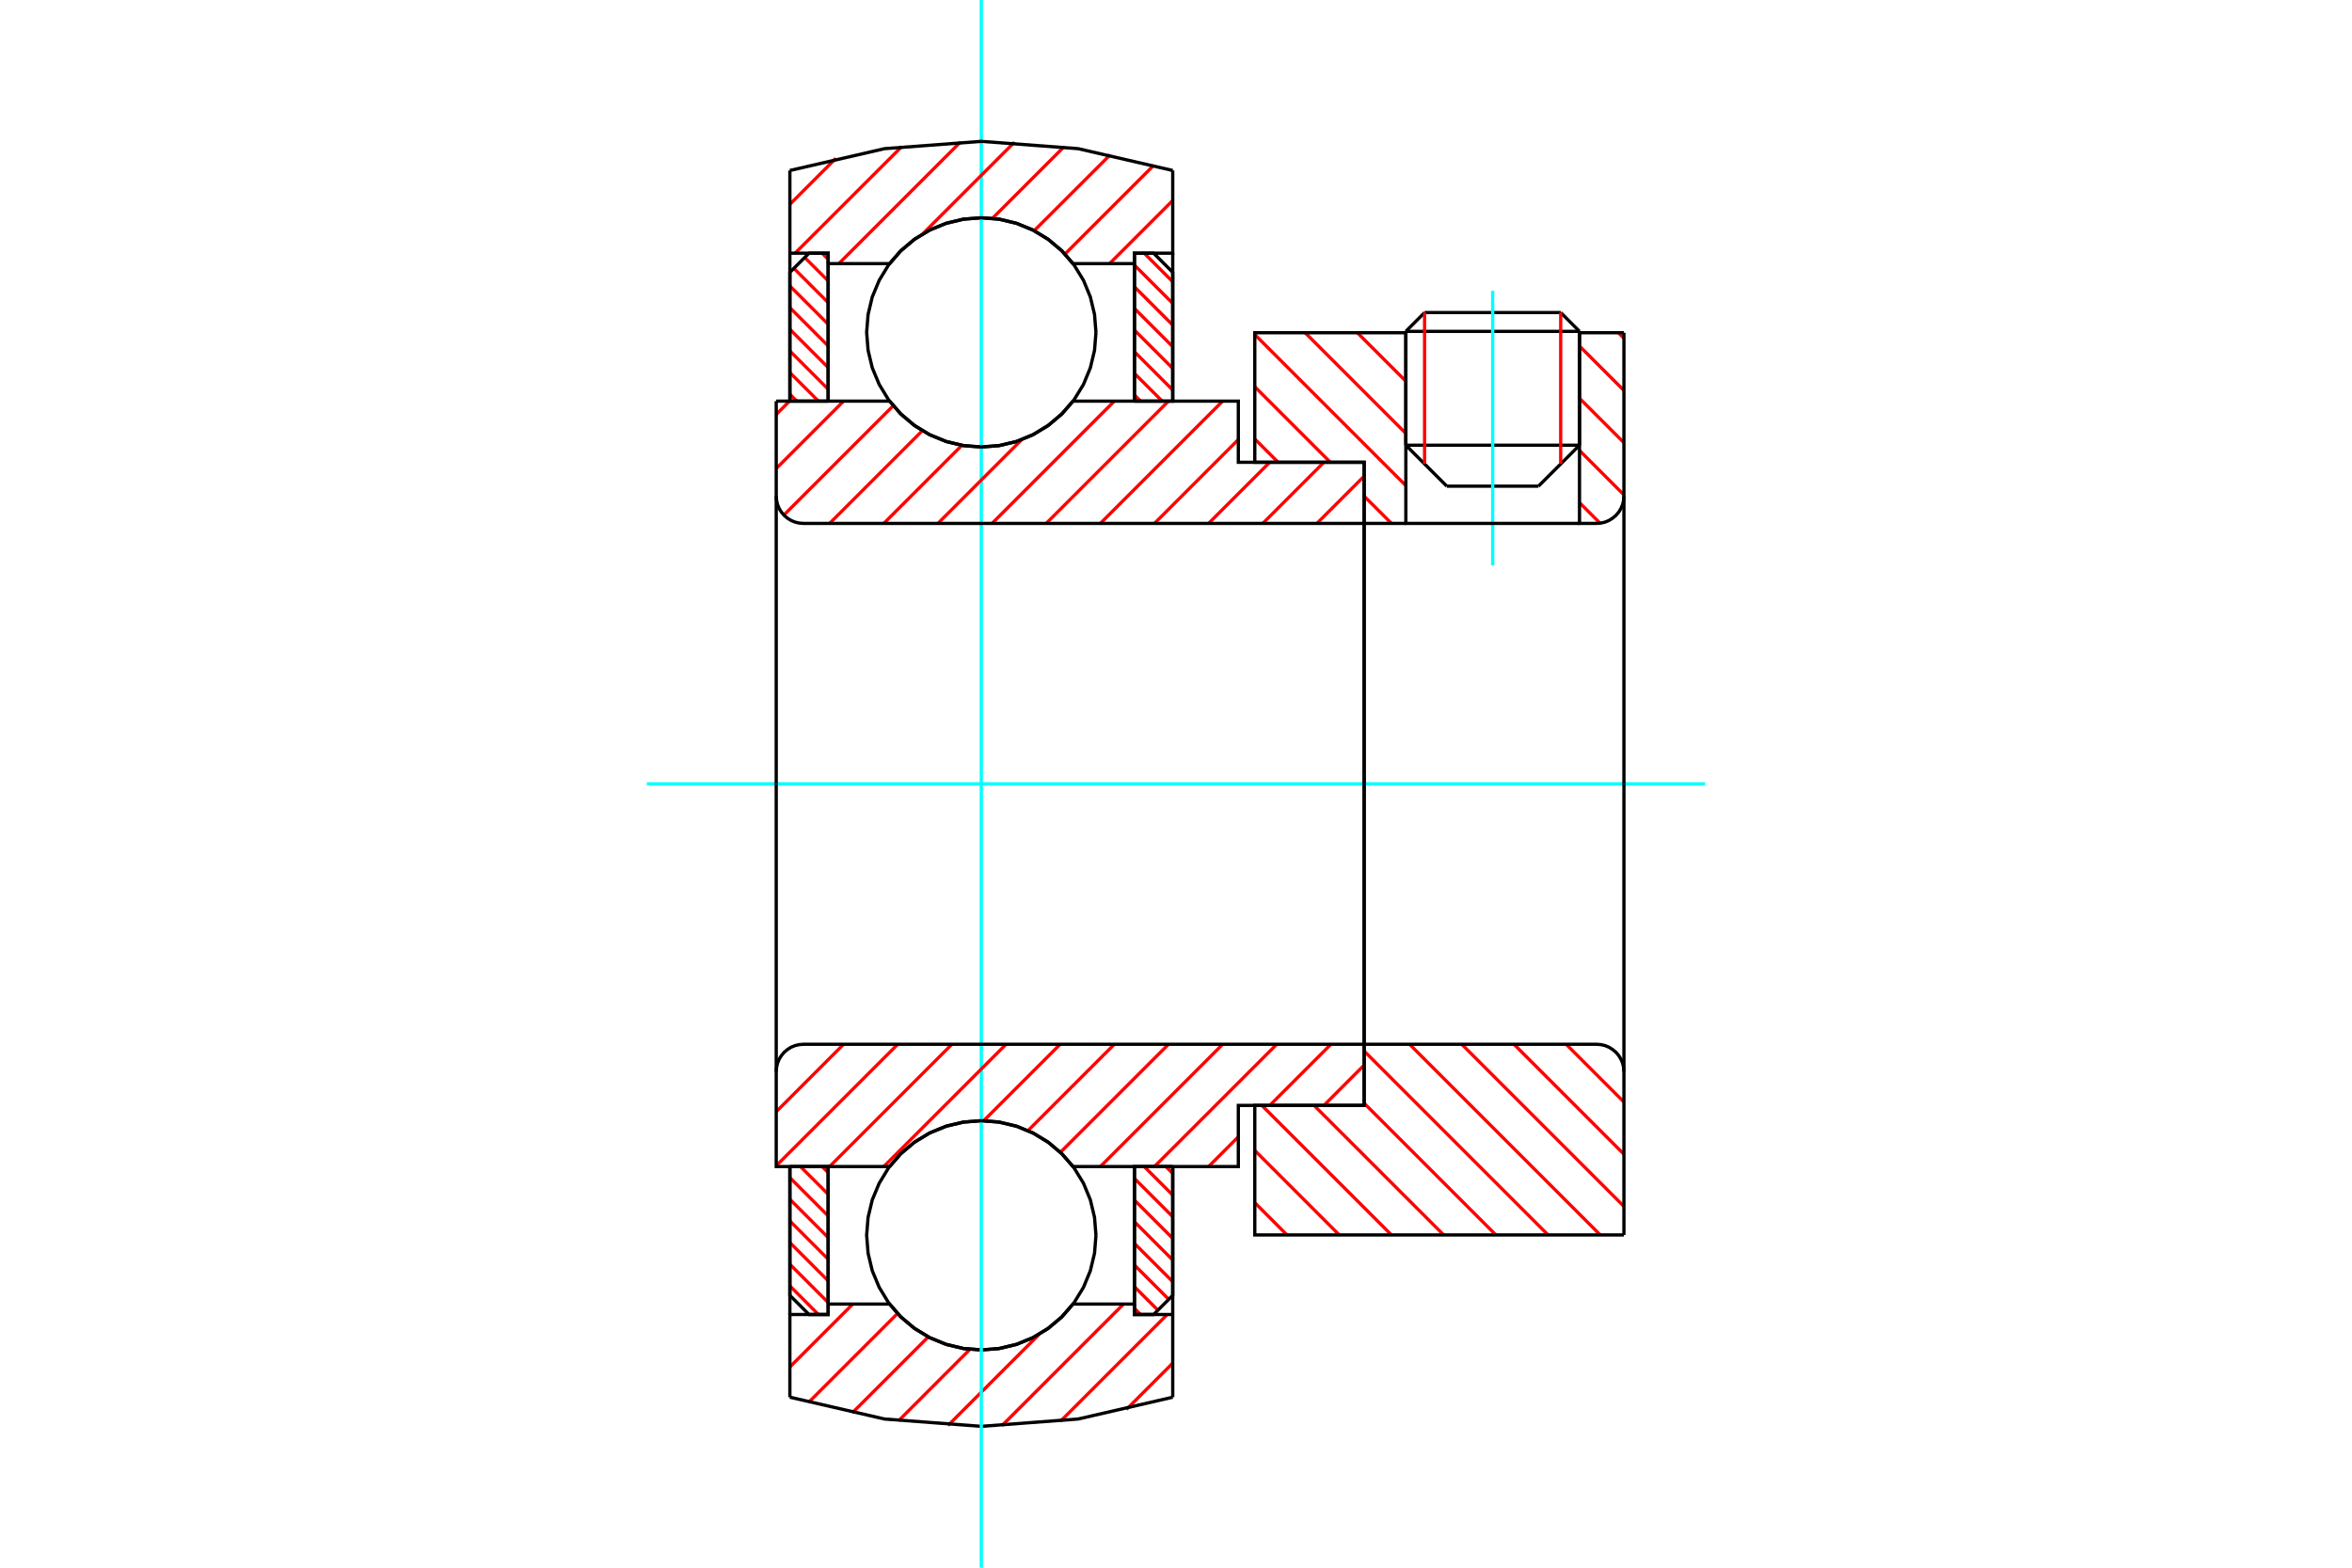 <?xml version="1.0" standalone="no"?>
<!DOCTYPE svg PUBLIC "-//W3C//DTD SVG 1.1//EN"
	"http://www.w3.org/Graphics/SVG/1.1/DTD/svg11.dtd">
<svg xmlns="http://www.w3.org/2000/svg" height="100%" width="100%" viewBox="0 0 36000 24000">
	<rect x="-1800" y="-1200" width="39600" height="26400" style="fill:#FFF"/>
	<g style="fill:none; fill-rule:evenodd" transform="matrix(1 0 0 1 0 0)">
		<g style="fill:none; stroke:#000; stroke-width:50; shape-rendering:geometricPrecision">
			<line x1="24176" y1="5073" x2="21518" y2="5073"/>
			<line x1="21805" y1="4785" x2="23888" y2="4785"/>
			<line x1="21518" y1="6816" x2="24176" y2="6816"/>
			<line x1="23548" y1="7443" x2="22145" y2="7443"/>
			<line x1="21805" y1="4785" x2="21518" y2="5073"/>
			<line x1="24176" y1="5073" x2="23888" y2="4785"/>
			<line x1="23548" y1="7443" x2="24176" y2="6816"/>
			<line x1="21518" y1="6816" x2="22145" y2="7443"/>
			<line x1="21518" y1="5073" x2="21518" y2="6816"/>
			<line x1="24176" y1="6816" x2="24176" y2="5073"/>
		</g>
		<g style="fill:none; stroke:#0FF; stroke-width:50; shape-rendering:geometricPrecision">
			<line x1="22847" y1="8656" x2="22847" y2="4452"/>
		</g>
		<g style="fill:none; stroke:#F00; stroke-width:50; shape-rendering:geometricPrecision">
			<line x1="23888" y1="4785" x2="23888" y2="7103"/>
			<line x1="21805" y1="7103" x2="21805" y2="4785"/>
			<line x1="12090" y1="19686" x2="12527" y2="20124"/>
			<line x1="12090" y1="19355" x2="12676" y2="19941"/>
			<line x1="12090" y1="19023" x2="12676" y2="19609"/>
			<line x1="12090" y1="18692" x2="12676" y2="19278"/>
			<line x1="12090" y1="18360" x2="12676" y2="18946"/>
			<line x1="12090" y1="18029" x2="12676" y2="18615"/>
			<line x1="12251" y1="17859" x2="12676" y2="18283"/>
			<line x1="12583" y1="17859" x2="12676" y2="17952"/>
		</g>
		<g style="fill:none; stroke:#000; stroke-width:50; shape-rendering:geometricPrecision">
			<polyline points="12090,17859 12090,19831 12383,20124 12676,20124 12676,17859 12090,17859"/>
		</g>
		<g style="fill:none; stroke:#0FF; stroke-width:50; shape-rendering:geometricPrecision">
			<line x1="9901" y1="12000" x2="26099" y2="12000"/>
		</g>
		<g style="fill:none; stroke:#F00; stroke-width:50; shape-rendering:geometricPrecision">
			<line x1="12090" y1="6036" x2="12196" y2="6141"/>
			<line x1="12090" y1="5704" x2="12527" y2="6141"/>
			<line x1="12090" y1="5373" x2="12676" y2="5959"/>
			<line x1="12090" y1="5041" x2="12676" y2="5627"/>
			<line x1="12090" y1="4710" x2="12676" y2="5296"/>
			<line x1="12090" y1="4378" x2="12676" y2="4964"/>
			<line x1="12151" y1="4108" x2="12676" y2="4633"/>
			<line x1="12317" y1="3942" x2="12676" y2="4301"/>
			<line x1="12583" y1="3876" x2="12676" y2="3970"/>
		</g>
		<g style="fill:none; stroke:#000; stroke-width:50; shape-rendering:geometricPrecision">
			<polyline points="12676,6141 12676,3876 12383,3876 12090,4169 12090,6141 12676,6141"/>
		</g>
		<g style="fill:none; stroke:#F00; stroke-width:50; shape-rendering:geometricPrecision">
			<line x1="17844" y1="17859" x2="17950" y2="17964"/>
			<line x1="17513" y1="17859" x2="17950" y2="18296"/>
			<line x1="17364" y1="18041" x2="17950" y2="18627"/>
			<line x1="17364" y1="18373" x2="17950" y2="18959"/>
			<line x1="17364" y1="18704" x2="17950" y2="19290"/>
			<line x1="17364" y1="19036" x2="17950" y2="19622"/>
			<line x1="17364" y1="19367" x2="17889" y2="19892"/>
			<line x1="17364" y1="19699" x2="17723" y2="20058"/>
			<line x1="17364" y1="20030" x2="17457" y2="20124"/>
		</g>
		<g style="fill:none; stroke:#000; stroke-width:50; shape-rendering:geometricPrecision">
			<polyline points="17950,17859 17950,19831 17657,20124 17364,20124 17364,17859 17950,17859"/>
		</g>
		<g style="fill:none; stroke:#F00; stroke-width:50; shape-rendering:geometricPrecision">
			<line x1="17513" y1="3876" x2="17950" y2="4314"/>
			<line x1="17364" y1="4059" x2="17950" y2="4645"/>
			<line x1="17364" y1="4391" x2="17950" y2="4977"/>
			<line x1="17364" y1="4722" x2="17950" y2="5308"/>
			<line x1="17364" y1="5054" x2="17950" y2="5640"/>
			<line x1="17364" y1="5385" x2="17950" y2="5971"/>
			<line x1="17364" y1="5717" x2="17789" y2="6141"/>
			<line x1="17364" y1="6048" x2="17457" y2="6141"/>
		</g>
		<g style="fill:none; stroke:#000; stroke-width:50; shape-rendering:geometricPrecision">
			<polyline points="17364,6141 17364,3876 17657,3876 17950,4169 17950,6141 17364,6141"/>
			<polyline points="16775,5089 16753,4814 16689,4546 16584,4292 16440,4057 16261,3848 16051,3669 15817,3525 15562,3420 15295,3355 15020,3334 14746,3355 14478,3420 14223,3525 13989,3669 13779,3848 13600,4057 13457,4292 13351,4546 13287,4814 13265,5089 13287,5363 13351,5631 13457,5885 13600,6120 13779,6329 13989,6508 14223,6652 14478,6758 14746,6822 15020,6843 15295,6822 15562,6758 15817,6652 16051,6508 16261,6329 16440,6120 16584,5885 16689,5631 16753,5363 16775,5089"/>
			<polyline points="16775,18911 16753,18637 16689,18369 16584,18115 16440,17880 16261,17671 16051,17492 15817,17348 15562,17242 15295,17178 15020,17157 14746,17178 14478,17242 14223,17348 13989,17492 13779,17671 13600,17880 13457,18115 13351,18369 13287,18637 13265,18911 13287,19186 13351,19454 13457,19708 13600,19943 13779,20152 13989,20331 14223,20475 14478,20580 14746,20645 15020,20666 15295,20645 15562,20580 15817,20475 16051,20331 16261,20152 16440,19943 16584,19708 16689,19454 16753,19186 16775,18911"/>
		</g>
		<g style="fill:none; stroke:#F00; stroke-width:50; shape-rendering:geometricPrecision">
			<line x1="23972" y1="15987" x2="24856" y2="16871"/>
			<line x1="23173" y1="15987" x2="24856" y2="17670"/>
			<line x1="22374" y1="15987" x2="24856" y2="18469"/>
			<line x1="21575" y1="15987" x2="24494" y2="18906"/>
			<line x1="20880" y1="16091" x2="23695" y2="18906"/>
			<line x1="20880" y1="16890" x2="22896" y2="18906"/>
			<line x1="20113" y1="16923" x2="22097" y2="18906"/>
			<line x1="19314" y1="16923" x2="21298" y2="18906"/>
			<line x1="19206" y1="17613" x2="20499" y2="18906"/>
			<line x1="19206" y1="18412" x2="19699" y2="18906"/>
		</g>
		<g style="fill:none; stroke:#000; stroke-width:50; shape-rendering:geometricPrecision">
			<line x1="24856" y1="12000" x2="24856" y2="18906"/>
			<polyline points="24856,16406 24851,16340 24836,16276 24810,16215 24776,16159 24733,16109 24683,16067 24627,16032 24567,16007 24503,15992 24437,15987 20880,15987 20880,12000"/>
			<polyline points="20880,15987 20880,16923 19206,16923 19206,18906 24856,18906"/>
		</g>
		<g style="fill:none; stroke:#F00; stroke-width:50; shape-rendering:geometricPrecision">
			<line x1="24771" y1="5094" x2="24856" y2="5179"/>
			<line x1="24176" y1="5298" x2="24856" y2="5978"/>
			<line x1="24176" y1="6097" x2="24856" y2="6777"/>
			<line x1="24176" y1="6896" x2="24856" y2="7576"/>
			<line x1="24176" y1="7695" x2="24491" y2="8010"/>
			<line x1="20776" y1="5094" x2="21518" y2="5836"/>
			<line x1="19977" y1="5094" x2="21518" y2="6635"/>
			<line x1="19206" y1="5122" x2="21518" y2="7434"/>
			<line x1="19206" y1="5921" x2="20362" y2="7077"/>
			<line x1="20880" y1="7596" x2="21298" y2="8013"/>
			<line x1="19206" y1="6720" x2="19563" y2="7077"/>
		</g>
		<g style="fill:none; stroke:#000; stroke-width:50; shape-rendering:geometricPrecision">
			<line x1="24856" y1="12000" x2="24856" y2="5094"/>
			<polyline points="24437,8013 24503,8008 24567,7993 24627,7968 24683,7933 24733,7891 24776,7841 24810,7785 24836,7724 24851,7660 24856,7594"/>
			<polyline points="24437,8013 24176,8013 24176,5094"/>
			<polyline points="24176,8013 21518,8013 21518,5094"/>
			<polyline points="21518,8013 20880,8013 20880,12000"/>
			<polyline points="20880,8013 20880,7077 19206,7077 19206,5094 21518,5094"/>
			<line x1="24176" y1="5094" x2="24856" y2="5094"/>
		</g>
		<g style="fill:none; stroke:#F00; stroke-width:50; shape-rendering:geometricPrecision">
			<line x1="17950" y1="20868" x2="17241" y2="21577"/>
			<line x1="17866" y1="20124" x2="16232" y2="21758"/>
			<line x1="17197" y1="19964" x2="15334" y2="21827"/>
			<line x1="15908" y1="20425" x2="14510" y2="21823"/>
			<line x1="14846" y1="20657" x2="13753" y2="21751"/>
			<line x1="14208" y1="20467" x2="13044" y2="21631"/>
			<line x1="13738" y1="20108" x2="12377" y2="21469"/>
			<line x1="13053" y1="19964" x2="12090" y2="20927"/>
		</g>
		<g style="fill:none; stroke:#000; stroke-width:50; shape-rendering:geometricPrecision">
			<polyline points="17950,17859 17950,20124 17950,21390"/>
			<polyline points="12090,21390 13538,21724 15020,21836 16502,21724 17950,21390"/>
			<polyline points="12090,21390 12090,20124 12676,20124 12676,19964 12676,17859"/>
			<polyline points="12676,19964 13616,19964 13795,20168 14003,20341 14235,20481 14486,20583 14750,20645 15020,20666 15290,20645 15554,20583 15805,20481 16037,20341 16245,20168 16424,19964 17364,19964 17364,17859"/>
			<polyline points="17364,19964 17364,20124 17950,20124"/>
			<line x1="12090" y1="20124" x2="12090" y2="17859"/>
		</g>
		<g style="fill:none; stroke:#0FF; stroke-width:50; shape-rendering:geometricPrecision">
			<line x1="15020" y1="24000" x2="15020" y2="0"/>
		</g>
		<g style="fill:none; stroke:#F00; stroke-width:50; shape-rendering:geometricPrecision">
			<line x1="17950" y1="3069" x2="16983" y2="4036"/>
			<line x1="17660" y1="2530" x2="16300" y2="3890"/>
			<line x1="16993" y1="2369" x2="15829" y2="3532"/>
			<line x1="16284" y1="2249" x2="15190" y2="3343"/>
			<line x1="15527" y1="2177" x2="14122" y2="3582"/>
			<line x1="14702" y1="2173" x2="12839" y2="4036"/>
			<line x1="13804" y1="2243" x2="12170" y2="3876"/>
			<line x1="12793" y1="2424" x2="12090" y2="3128"/>
		</g>
		<g style="fill:none; stroke:#000; stroke-width:50; shape-rendering:geometricPrecision">
			<polyline points="12090,6141 12090,3876 12090,2610"/>
			<polyline points="17950,2610 16502,2276 15020,2164 13538,2276 12090,2610"/>
			<polyline points="17950,2610 17950,3876 17364,3876 17364,4036 17364,6141"/>
			<polyline points="17364,4036 16424,4036 16245,3832 16037,3659 15805,3519 15554,3417 15290,3355 15020,3334 14750,3355 14486,3417 14235,3519 14003,3659 13795,3832 13616,4036 12676,4036 12676,6141"/>
			<polyline points="12676,4036 12676,3876 12090,3876"/>
			<line x1="17950" y1="3876" x2="17950" y2="6141"/>
		</g>
		<g style="fill:none; stroke:#F00; stroke-width:50; shape-rendering:geometricPrecision">
			<line x1="20880" y1="16306" x2="20264" y2="16923"/>
			<line x1="20371" y1="15987" x2="19435" y2="16923"/>
			<line x1="18954" y1="17403" x2="18499" y2="17859"/>
			<line x1="19542" y1="15987" x2="17670" y2="17859"/>
			<line x1="18714" y1="15987" x2="16842" y2="17859"/>
			<line x1="17885" y1="15987" x2="16230" y2="17642"/>
			<line x1="17056" y1="15987" x2="15734" y2="17309"/>
			<line x1="16227" y1="15987" x2="15056" y2="17158"/>
			<line x1="15399" y1="15987" x2="13527" y2="17859"/>
			<line x1="14570" y1="15987" x2="12698" y2="17859"/>
			<line x1="13741" y1="15987" x2="11881" y2="17847"/>
			<line x1="12912" y1="15987" x2="11881" y2="17019"/>
		</g>
		<g style="fill:none; stroke:#000; stroke-width:50; shape-rendering:geometricPrecision">
			<line x1="20880" y1="12000" x2="20880" y2="16923"/>
			<polyline points="20880,15987 12300,15987 12234,15992 12170,16007 12109,16032 12053,16067 12003,16109 11961,16159 11926,16215 11901,16276 11886,16340 11881,16406 11881,17859 12467,17859 13616,17859"/>
			<polyline points="16424,17859 16245,17655 16037,17481 15805,17342 15554,17240 15290,17178 15020,17157 14750,17178 14486,17240 14235,17342 14003,17481 13795,17655 13616,17859"/>
			<polyline points="16424,17859 18954,17859 18954,16923 20880,16923"/>
			<line x1="11881" y1="12000" x2="11881" y2="16406"/>
		</g>
		<g style="fill:none; stroke:#F00; stroke-width:50; shape-rendering:geometricPrecision">
			<line x1="20880" y1="7290" x2="20157" y2="8013"/>
			<line x1="20264" y1="7077" x2="19328" y2="8013"/>
			<line x1="19435" y1="7077" x2="18499" y2="8013"/>
			<line x1="18954" y1="6729" x2="17670" y2="8013"/>
			<line x1="18714" y1="6141" x2="16842" y2="8013"/>
			<line x1="17885" y1="6141" x2="16013" y2="8013"/>
			<line x1="17056" y1="6141" x2="15184" y2="8013"/>
			<line x1="15639" y1="6730" x2="14356" y2="8013"/>
			<line x1="14722" y1="6818" x2="13527" y2="8013"/>
			<line x1="14118" y1="6593" x2="12698" y2="8013"/>
			<line x1="13672" y1="6211" x2="11998" y2="7885"/>
			<line x1="12912" y1="6141" x2="11881" y2="7173"/>
			<line x1="12084" y1="6141" x2="11881" y2="6345"/>
		</g>
		<g style="fill:none; stroke:#000; stroke-width:50; shape-rendering:geometricPrecision">
			<line x1="11881" y1="12000" x2="11881" y2="6141"/>
			<polyline points="11881,7594 11886,7660 11901,7724 11926,7785 11961,7841 12003,7891 12053,7933 12109,7968 12170,7993 12234,8008 12300,8013 20880,8013 20880,7077 18954,7077 18954,6141 16424,6141"/>
			<polyline points="13616,6141 13795,6345 14003,6519 14235,6658 14486,6760 14750,6822 15020,6843 15290,6822 15554,6760 15805,6658 16037,6519 16245,6345 16424,6141"/>
			<polyline points="13616,6141 12467,6141 11881,6141"/>
			<line x1="20880" y1="12000" x2="20880" y2="8013"/>
		</g>
	</g>
</svg>
